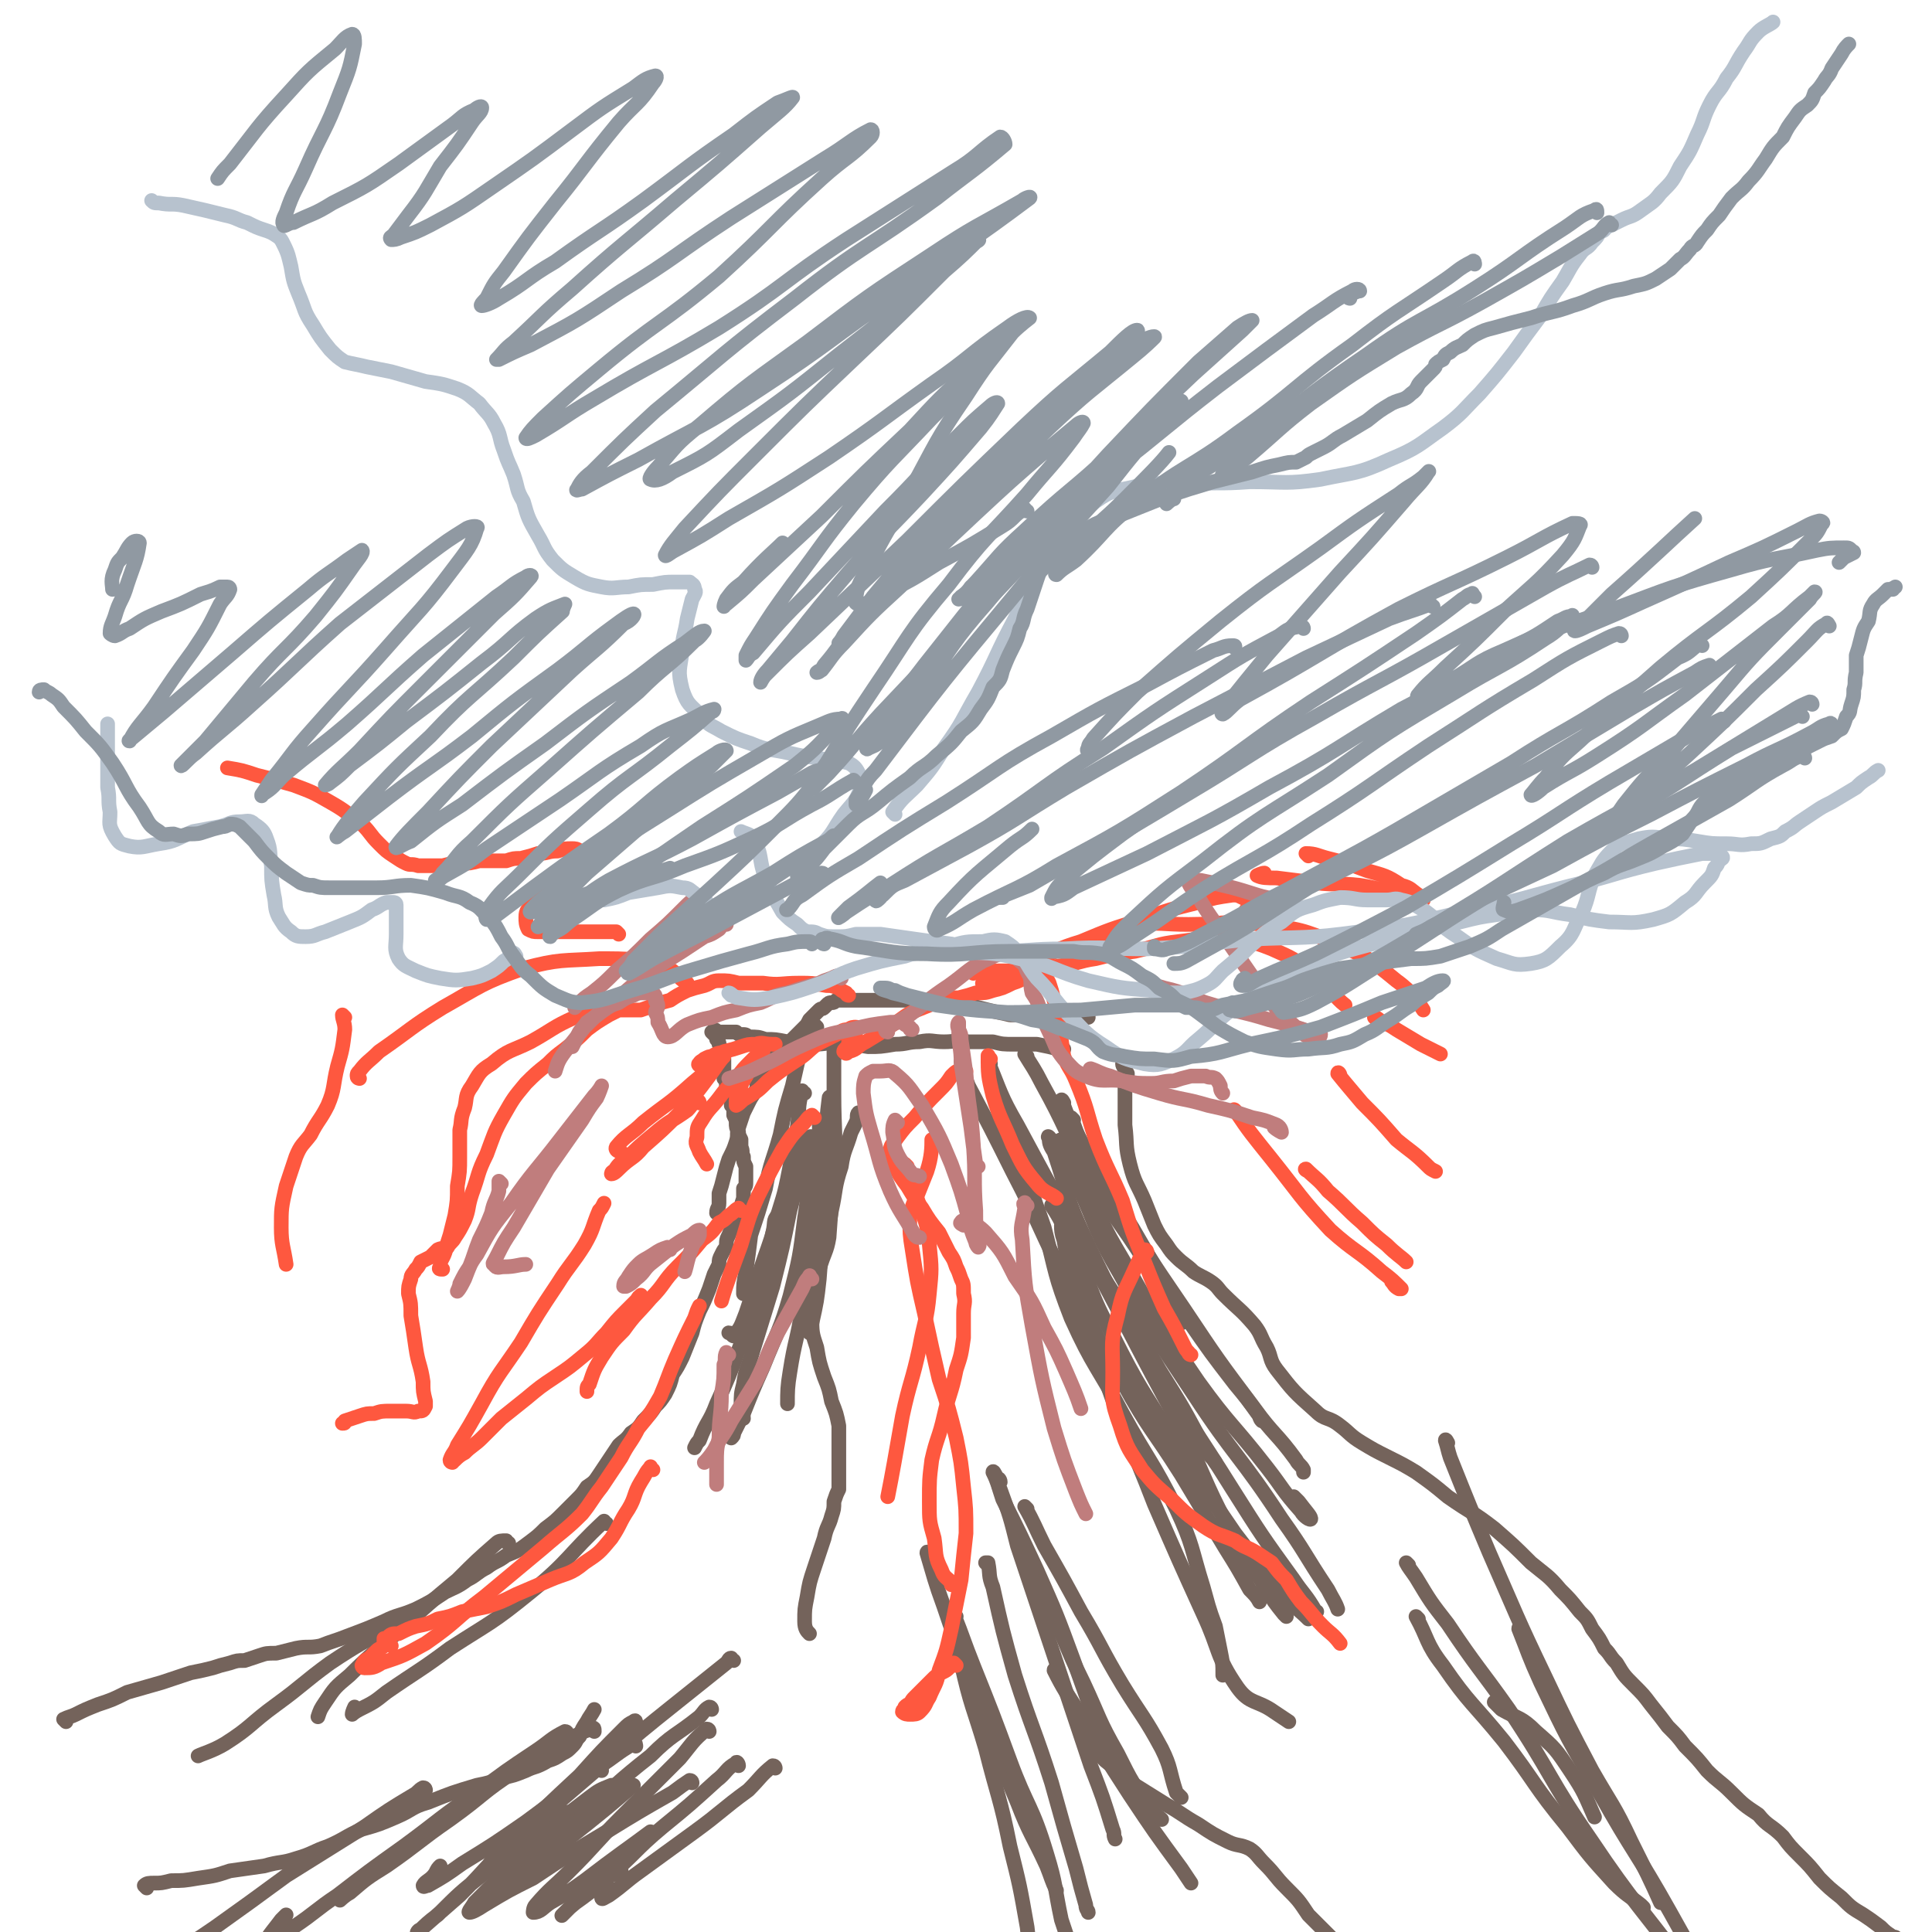 <svg viewBox='0 0 790 790' version='1.1' xmlns='http://www.w3.org/2000/svg' xmlns:xlink='http://www.w3.org/1999/xlink'><g fill='none' stroke='rgb(116,99,91)' stroke-width='6' stroke-linecap='round' stroke-linejoin='round'><path d='M27,704c0,0 -1,-1 -1,-1 2,-1 3,-1 5,-2 4,-2 4,-2 9,-4 6,-2 6,-2 12,-5 7,-2 7,-2 14,-4 6,-2 6,-2 12,-4 5,-1 5,-1 9,-2 3,-1 3,-1 7,-2 3,-1 3,-1 6,-1 3,-1 3,-1 6,-2 3,-1 3,-1 7,-1 4,-1 4,-1 8,-2 5,-1 5,0 10,-1 5,-2 6,-2 11,-4 8,-3 8,-3 15,-6 6,-3 6,-2 13,-5 6,-3 6,-3 12,-7 4,-2 5,-2 9,-5 4,-2 4,-3 8,-5 4,-3 4,-2 8,-5 5,-2 5,-2 9,-5 4,-3 4,-3 7,-6 4,-3 4,-3 7,-6 3,-3 3,-3 6,-6 2,-2 2,-2 4,-5 3,-2 3,-2 5,-5 2,-3 2,-3 4,-6 2,-3 2,-3 4,-6 2,-2 3,-2 5,-5 3,-2 3,-2 5,-5 3,-3 3,-3 5,-6 2,-2 2,-2 4,-5 2,-4 2,-4 3,-8 2,-3 2,-3 4,-7 2,-5 2,-5 4,-10 1,-4 1,-4 3,-9 2,-4 2,-4 4,-9 1,-3 1,-3 2,-6 1,-2 1,-2 2,-4 0,-2 0,-2 1,-4 1,-2 1,-2 2,-3 0,-3 0,-3 1,-5 1,-3 2,-2 3,-5 1,-3 1,-3 2,-5 0,-2 0,-2 1,-5 0,-2 0,-2 0,-4 1,-1 1,-1 1,-3 0,-1 0,-1 0,-3 0,-2 0,-2 0,-3 -1,-2 -1,-2 -1,-4 -1,-2 0,-2 -1,-4 0,-2 0,-2 0,-3 -1,-2 -1,-2 -1,-3 -1,-2 -1,-2 -1,-4 0,-1 0,-1 -1,-3 0,-1 0,-1 0,-2 0,-1 0,-1 -1,-2 0,-1 0,-1 0,-2 -1,-2 -1,-2 -1,-3 -1,-1 -1,-1 -1,-3 0,-2 0,-2 -1,-3 0,-3 0,-3 0,-5 0,-1 0,-1 0,-3 0,-2 -1,-2 -1,-3 0,-1 0,-1 -1,-3 0,-1 0,-1 -1,-2 0,0 0,0 0,-1 0,0 0,0 -1,-1 0,0 0,0 0,0 -1,-1 -1,-1 -1,-1 1,0 1,-1 1,-1 1,0 1,1 2,1 1,0 1,0 2,0 0,0 0,0 1,0 1,0 1,0 2,0 1,0 1,0 2,0 1,1 1,1 2,1 2,0 2,0 3,1 4,0 4,0 7,1 4,0 4,0 9,1 5,0 5,0 11,1 5,0 5,-1 11,0 5,0 5,0 11,1 5,0 5,0 11,-1 5,0 5,-1 10,-1 5,-1 5,0 10,0 5,0 5,-1 10,0 5,0 5,0 10,0 4,1 4,1 9,1 4,0 4,0 9,0 5,1 5,1 9,2 1,0 1,0 2,0 '/><path d='M294,497c0,-1 -1,-1 -1,-1 0,-2 1,-2 1,-4 0,-2 0,-2 0,-4 1,-3 1,-3 2,-7 1,-4 1,-4 2,-7 2,-4 2,-4 3,-7 1,-3 0,-3 1,-6 1,-3 1,-3 2,-6 1,-2 1,-2 2,-4 1,-2 1,-2 3,-5 1,-2 0,-2 1,-4 1,-1 2,-1 3,-3 1,-2 1,-2 2,-4 1,-1 1,-1 2,-3 2,-2 2,-2 4,-4 2,-2 2,-2 4,-4 2,-2 2,-2 4,-4 1,-1 1,-1 2,-3 1,-1 1,-1 2,-2 1,-1 1,-1 2,-2 1,-1 1,0 2,-1 1,-1 1,-1 1,-1 1,-1 1,-1 2,-1 1,0 1,0 2,-1 2,0 2,0 4,0 2,0 2,0 4,0 8,0 8,0 16,0 6,0 6,0 11,0 5,1 5,0 10,1 5,0 5,0 9,1 4,1 4,1 8,2 4,1 5,1 9,2 4,0 4,0 8,0 3,0 3,0 6,0 2,-1 2,-1 5,-1 2,0 2,0 3,0 2,0 2,0 5,0 2,1 3,1 5,2 '/><path d='M460,436c0,-1 -1,-2 -1,-1 0,1 1,2 2,4 0,2 0,2 -1,4 0,3 0,3 0,6 0,5 0,6 0,11 1,8 0,8 2,16 2,8 3,8 6,15 2,5 2,5 4,10 2,4 2,4 5,8 2,3 2,3 4,5 3,3 4,3 7,6 3,2 4,2 7,4 3,2 3,3 5,5 7,7 7,6 13,13 3,4 2,4 5,9 2,4 1,5 4,9 7,9 7,9 16,17 4,4 5,2 10,6 4,3 4,4 9,7 5,3 5,3 11,6 6,3 6,3 11,6 7,5 7,5 13,10 10,7 10,6 19,13 8,7 8,7 15,14 6,5 7,5 12,11 4,4 4,4 8,9 3,3 3,3 5,7 3,4 3,4 5,8 3,3 2,3 5,6 3,5 3,5 7,9 4,4 4,4 7,8 4,5 4,5 7,9 4,4 4,4 7,8 5,5 5,5 9,10 5,5 5,4 10,9 5,5 5,5 11,9 4,5 5,4 10,9 3,4 3,4 7,8 4,4 4,4 8,9 4,4 4,4 9,8 4,4 4,4 9,7 3,2 3,2 7,5 2,2 2,2 5,4 1,0 1,0 2,1 '/><path d='M422,484c0,0 -1,-2 -1,-1 2,9 3,10 6,19 5,19 4,19 11,37 9,20 11,20 21,39 11,20 12,19 22,39 7,15 6,16 11,32 2,7 2,8 5,16 1,5 1,5 2,10 1,5 1,5 1,10 '/><path d='M438,494c0,0 -1,-1 -1,-1 1,5 1,7 4,12 9,17 9,17 18,34 12,23 12,23 24,45 10,20 9,21 19,40 7,14 8,13 16,26 3,5 3,5 7,10 0,0 0,0 1,1 '/><path d='M435,502c0,-1 -1,-2 -1,-1 0,2 0,3 1,6 2,10 1,10 5,20 8,20 9,20 19,38 11,20 12,19 24,38 9,15 9,15 18,30 5,8 5,8 10,17 2,2 3,3 4,5 '/><path d='M445,534c0,0 -1,-1 -1,-1 3,14 3,16 8,31 9,26 10,25 20,51 10,23 10,23 20,45 7,15 5,17 14,30 5,7 8,5 15,10 3,2 3,2 6,4 '/><path d='M431,494c0,-1 -1,-2 -1,-1 4,6 4,7 8,15 9,19 7,20 17,38 11,22 12,22 25,43 12,19 12,19 25,38 10,13 10,13 21,26 4,5 5,5 9,9 '/><path d='M430,466c-1,0 -2,-2 -1,-1 0,2 0,3 2,6 6,18 5,19 13,36 13,28 14,27 30,54 14,24 15,24 30,48 12,19 12,19 25,37 4,6 5,6 9,13 1,0 0,0 0,0 '/><path d='M435,467c-1,0 -2,-1 -1,-1 2,9 2,10 7,19 8,18 7,19 17,36 14,25 14,25 30,49 17,26 19,25 36,51 10,14 9,14 19,29 2,4 3,5 4,8 '/><path d='M442,475c0,0 -1,-2 -1,-1 1,4 1,6 3,11 8,18 8,18 18,35 13,23 13,23 28,45 13,18 14,17 28,35 7,9 6,9 14,18 1,2 4,4 4,3 0,-1 -2,-3 -5,-7 -1,-1 -1,-1 -2,-2 '/><path d='M435,451c0,0 -1,-2 -1,-1 2,4 2,6 5,11 8,15 8,15 17,30 13,22 13,22 28,44 14,21 14,21 29,41 8,11 9,10 17,21 1,2 2,2 3,4 0,1 0,1 0,1 '/><path d='M439,458c0,0 -1,-1 -1,-1 2,5 2,6 5,12 10,17 10,17 20,33 11,19 11,19 23,38 9,13 9,13 19,26 5,6 5,6 10,13 0,0 0,1 1,2 '/><path d='M420,432c0,0 -1,-1 -1,-1 3,5 4,6 7,12 10,18 9,19 19,37 11,19 12,18 24,37 7,12 10,17 14,24 '/><path d='M405,435c0,0 -1,-1 -1,-1 5,12 5,14 12,26 14,26 14,26 28,51 15,24 16,24 30,49 10,16 10,16 19,33 2,3 2,2 4,5 '/><path d='M394,435c0,0 -1,-1 -1,-1 1,4 1,5 3,10 9,17 9,17 18,35 12,23 11,24 23,47 9,18 10,18 19,35 2,3 2,3 4,5 '/><path d='M352,456c0,0 -1,-1 -1,-1 -1,1 0,2 -1,4 -1,2 -1,2 -2,4 -2,7 -3,7 -4,14 -3,9 -2,9 -4,18 -1,7 -2,7 -3,14 -2,7 -2,7 -3,14 -2,8 -2,8 -2,15 0,7 0,7 2,13 1,6 1,6 3,12 2,5 2,5 3,10 2,5 2,5 3,10 0,4 0,5 0,9 0,3 0,3 0,7 0,2 0,2 0,5 0,2 0,2 0,5 -1,2 -1,2 -2,5 0,3 0,3 -1,6 -1,4 -2,4 -3,9 -2,6 -2,6 -4,12 -2,6 -2,6 -3,12 -1,5 -1,5 -1,10 0,3 1,4 2,5 '/><path d='M60,772c0,0 -1,-1 -1,-1 1,-1 2,-1 4,-1 3,0 3,0 7,-1 5,0 5,0 11,-1 7,-1 7,-1 13,-3 7,-1 7,-1 14,-2 7,-2 7,-1 13,-3 7,-2 7,-3 13,-5 7,-3 7,-4 14,-7 7,-2 7,-2 14,-5 7,-3 6,-4 13,-6 10,-4 10,-4 20,-7 5,-1 5,-1 10,-3 5,-1 5,-1 10,-3 4,-2 4,-1 9,-4 3,-1 3,-1 6,-3 2,-1 2,-1 4,-3 2,-2 1,-2 3,-4 1,-3 1,-3 3,-6 1,-2 2,-3 3,-5 '/><path d='M336,461c0,-1 -1,-2 -1,-1 0,7 1,8 1,17 -1,14 -1,14 -2,27 -2,16 -3,16 -6,31 -2,13 -3,13 -5,26 -1,6 -1,8 -1,13 '/><path d='M340,450c0,-1 -1,-2 -1,-1 -1,8 -1,9 -1,18 0,15 0,15 -1,29 -1,14 -1,14 -2,27 -1,9 -1,9 -3,18 0,2 -1,2 -1,4 '/><path d='M342,431c0,0 -1,-1 -1,-1 0,7 0,9 0,17 0,16 1,16 0,32 -1,13 -1,13 -2,27 -1,6 -2,6 -4,13 -1,4 0,4 -2,7 -1,1 -2,1 -2,1 '/><path d='M334,420c0,0 -1,-1 -1,-1 -1,1 -1,1 -2,2 -1,3 -2,3 -3,6 -2,8 -2,8 -4,17 -3,10 -3,10 -5,20 -3,11 -4,11 -6,22 -3,10 -3,10 -6,19 -1,8 -1,8 -2,15 -1,5 -1,5 -1,9 0,0 0,0 0,0 0,0 0,0 0,0 '/><path d='M329,447c-1,0 -1,-1 -1,-1 -2,7 -1,8 -2,15 -2,11 -2,11 -4,21 -2,10 -3,10 -5,19 -3,10 -3,9 -6,18 -3,9 -3,9 -6,18 -2,5 -2,6 -5,9 0,1 -1,-1 -2,-1 '/><path d='M332,466c0,0 0,-2 -1,-1 -1,3 -1,4 -2,7 -3,11 -3,12 -6,23 -3,15 -3,15 -7,31 -4,13 -4,13 -8,26 -2,7 -3,7 -4,14 -1,4 -1,4 -1,9 0,3 1,3 1,5 '/><path d='M332,469c0,-1 -1,-2 -1,-1 -1,2 0,3 0,6 -1,12 0,12 -2,24 -2,16 -2,16 -6,32 -4,14 -5,14 -11,29 -4,9 -4,9 -8,19 -2,4 -2,4 -4,8 0,1 0,1 -1,2 '/><path d='M319,498c-1,-1 -1,-2 -1,-1 -2,2 -1,3 -2,7 -2,11 -2,11 -5,21 -4,14 -4,14 -9,27 -4,11 -4,11 -9,22 -3,8 -4,7 -7,15 -1,1 -1,1 -2,3 '/><path d='M246,724c0,0 0,-1 -1,-1 '/><path d='M260,705c0,-1 0,-2 -1,-1 -2,1 -2,1 -4,3 -9,9 -9,9 -18,19 -14,13 -14,13 -28,27 -11,11 -10,11 -21,22 -8,7 -8,7 -16,14 -1,0 -2,2 -1,1 3,-3 4,-4 8,-7 9,-9 9,-9 19,-17 9,-8 14,-13 18,-16 '/><path d='M300,679c-1,0 -1,-1 -1,-1 -1,0 -1,1 -2,2 -10,8 -10,8 -20,16 -15,12 -15,12 -30,25 -14,12 -14,12 -28,24 -8,7 -8,7 -16,14 -2,2 -3,3 -3,4 -1,1 1,0 2,0 6,-4 6,-4 12,-8 14,-10 14,-10 27,-20 4,-3 4,-3 9,-5 '/><path d='M291,699c0,0 0,-1 -1,-1 -2,1 -2,2 -4,4 -10,8 -11,7 -20,16 -14,11 -14,12 -27,23 -11,11 -11,11 -23,21 -5,5 -5,5 -10,10 -1,1 -1,2 -1,2 3,-1 4,-2 7,-4 10,-8 9,-9 19,-17 14,-11 20,-16 28,-23 '/><path d='M290,708c0,0 0,-1 -1,-1 -6,5 -6,6 -11,12 -12,12 -12,12 -24,24 -11,11 -10,11 -21,22 -7,7 -8,7 -14,14 -1,1 -1,3 -1,3 3,0 4,-2 7,-4 7,-4 7,-4 14,-9 13,-10 19,-14 27,-20 '/><path d='M302,722c0,-1 -1,-2 -1,-1 -4,2 -4,4 -8,7 -11,10 -11,10 -22,19 -12,10 -11,11 -23,21 -7,6 -8,6 -15,12 -2,2 -4,4 -3,3 0,0 2,-2 4,-4 7,-5 7,-5 14,-11 3,-2 3,-1 6,-3 '/><path d='M317,723c0,0 0,-1 -1,-1 -5,4 -5,5 -10,10 -11,8 -11,9 -22,17 -11,8 -11,8 -22,16 -7,5 -6,5 -13,10 -2,1 -3,2 -3,1 0,0 2,-2 3,-4 '/><path d='M283,729c0,0 0,-1 -1,-1 -3,2 -3,2 -7,5 -14,8 -14,8 -27,16 -15,9 -15,9 -30,19 -10,5 -10,5 -20,11 -3,2 -5,3 -6,3 -1,0 1,-2 2,-4 6,-6 6,-6 12,-12 13,-12 19,-17 26,-25 '/><path d='M260,714c0,0 0,-2 -1,-1 -7,4 -7,5 -15,10 -15,11 -14,11 -29,22 -13,9 -13,9 -26,17 -7,5 -7,5 -14,9 -1,0 -2,1 -2,0 1,-2 3,-2 5,-5 1,-2 1,-2 2,-3 '/><path d='M243,708c0,-1 0,-2 -1,-1 -4,1 -5,2 -9,4 -11,6 -11,6 -22,13 -14,9 -13,10 -27,20 -13,9 -13,10 -26,19 -8,5 -8,5 -15,11 -2,1 -4,3 -4,3 1,-1 3,-4 6,-6 6,-5 9,-7 12,-10 '/><path d='M232,709c0,0 0,-1 -1,-1 -6,3 -6,4 -12,8 -12,8 -12,8 -24,17 -15,10 -15,11 -30,22 -14,10 -14,10 -27,20 -9,6 -9,7 -18,13 -4,3 -4,3 -9,5 -1,0 -2,0 -2,0 2,-3 3,-4 6,-8 1,-1 1,-1 2,-2 '/><path d='M174,732c0,0 0,-1 -1,-1 -2,1 -2,2 -4,3 -10,6 -10,6 -20,13 -16,10 -16,10 -32,20 -15,11 -15,11 -29,21 -13,9 -19,12 -27,17 '/><path d='M446,711c-1,0 -1,-2 -1,-1 0,0 0,1 1,2 0,2 0,2 1,3 3,3 3,3 5,5 5,4 5,4 9,8 8,5 8,5 16,10 7,4 6,4 13,8 6,4 6,4 12,7 4,2 5,1 9,3 3,2 3,3 6,6 5,5 4,5 9,10 5,5 5,5 9,11 4,4 6,6 9,9 '/><path d='M432,684c0,0 -1,-2 -1,-1 4,8 5,9 10,17 10,17 10,17 21,34 10,15 10,15 21,30 2,3 2,3 4,6 '/><path d='M420,641c0,0 -1,-2 -1,-1 4,7 5,7 9,15 8,16 7,17 15,33 7,15 6,15 14,29 6,12 6,12 14,23 1,2 2,2 4,4 '/><path d='M420,617c0,0 -1,-1 -1,-1 4,7 4,8 8,16 8,14 8,14 15,27 9,15 8,15 17,30 8,13 9,13 16,26 4,8 3,9 6,18 1,1 1,1 2,2 '/><path d='M407,603c0,0 -1,-2 -1,-1 2,4 2,5 4,11 7,14 7,14 14,29 8,18 8,18 15,37 5,14 5,14 10,28 1,3 1,2 2,5 '/><path d='M409,606c0,-1 -1,-2 -1,-1 0,1 0,2 1,4 4,11 4,11 7,23 8,24 8,24 16,48 7,21 7,21 14,42 5,13 5,13 9,26 1,2 0,2 1,4 '/><path d='M404,640c0,0 0,0 -1,-1 0,0 1,0 1,0 1,5 0,5 2,10 4,18 4,18 9,36 7,22 8,22 15,44 5,18 5,18 10,35 2,8 2,8 4,15 0,2 1,2 1,3 '/><path d='M380,636c0,-1 -1,-2 -1,-1 3,10 3,11 7,22 7,21 8,21 15,42 7,19 7,19 15,38 5,13 6,13 12,26 2,5 2,6 4,10 '/><path d='M391,661c0,0 -1,-2 -1,-1 4,10 4,11 8,21 8,20 8,20 15,39 7,19 9,18 15,38 4,13 3,13 6,27 1,3 1,3 2,6 '/><path d='M391,670c0,0 -1,-1 -1,-1 1,5 1,6 3,11 4,18 5,18 10,35 5,20 6,20 10,40 4,16 4,16 7,33 1,9 1,9 3,18 0,1 0,1 1,2 '/><path d='M248,623c-1,0 -1,-1 -1,-1 -15,14 -14,16 -30,29 -16,13 -16,12 -33,23 -12,9 -13,9 -26,18 -5,4 -5,4 -11,7 -2,1 -3,2 -3,2 0,-1 1,-3 1,-3 '/><path d='M208,631c-1,0 -1,-1 -1,-1 -2,0 -3,0 -4,1 -8,7 -8,7 -16,15 -12,10 -12,10 -24,21 -10,9 -10,8 -20,18 -6,5 -6,5 -10,11 -2,3 -2,3 -3,6 '/><path d='M169,661c0,0 -1,-1 -1,-1 -4,2 -4,2 -8,5 -12,7 -13,7 -25,15 -11,8 -11,9 -22,17 -11,8 -10,9 -21,16 -5,3 -9,4 -11,5 '/><path d='M612,697c0,0 -1,-1 -1,-1 1,1 2,2 3,3 7,4 8,3 14,9 8,7 8,7 14,16 6,9 6,10 10,19 '/><path d='M592,590c0,0 -1,-2 -1,-1 1,3 1,4 2,7 8,20 8,20 16,39 11,25 11,26 23,51 9,19 9,19 19,38 8,14 9,14 16,29 6,12 8,16 12,25 '/><path d='M576,640c0,0 -1,-1 -1,-1 1,2 2,3 4,6 6,10 6,10 13,19 12,18 13,18 25,35 18,27 16,28 34,54 16,24 23,31 34,46 '/><path d='M580,662c0,0 -1,-1 -1,-1 5,9 4,11 11,20 11,16 12,15 25,31 13,17 12,18 26,35 9,12 9,12 19,23 5,5 6,5 11,9 1,1 1,1 1,1 '/><path d='M622,667c0,0 -1,-2 -1,-1 4,10 4,11 9,22 11,23 11,23 24,45 14,25 15,24 29,49 10,18 14,25 21,36 '/></g>
<g fill='none' stroke='rgb(254,88,63)' stroke-width='6' stroke-linecap='round' stroke-linejoin='round'><path d='M403,403c0,0 -2,-1 -1,-1 2,-1 3,-1 6,-2 8,-3 7,-4 15,-7 9,-4 9,-5 19,-8 12,-5 12,-5 25,-9 11,-4 11,-4 23,-7 7,-2 7,-2 14,-3 2,0 2,0 4,1 2,1 3,1 3,2 0,2 -1,2 -2,4 -1,1 -1,1 -2,2 -2,2 -2,2 -4,3 -2,0 -3,1 -4,1 '/><path d='M455,384c0,0 0,-1 -1,-1 0,0 0,0 -1,0 -1,0 -1,0 -1,0 0,-1 1,-1 2,-2 5,-1 5,-2 10,-3 11,-1 11,0 22,0 15,0 16,-2 30,0 16,2 16,2 31,8 13,6 13,6 24,15 7,5 9,9 11,12 '/><path d='M398,398c0,0 -1,-1 -1,-1 1,0 2,0 4,0 4,0 4,0 7,0 6,0 6,0 12,-1 7,0 7,0 13,-1 8,-1 8,-2 15,-3 8,-2 8,-2 16,-3 9,-2 9,-3 18,-4 9,-1 9,-2 18,-1 10,1 10,0 20,4 9,4 9,4 17,10 7,6 9,10 13,13 '/><path d='M347,407c0,0 -1,0 -1,-1 -2,-1 -2,-1 -3,-2 -3,-1 -3,-1 -5,-1 -6,-1 -6,-1 -11,-1 -8,0 -8,1 -15,0 -5,0 -5,0 -10,0 -4,-1 -4,-1 -8,-1 -3,0 -3,1 -6,2 -4,1 -4,1 -7,2 -4,2 -4,2 -7,4 -4,1 -3,1 -7,2 -2,1 -2,1 -5,2 -1,0 -1,0 -3,0 -1,0 -1,0 -2,0 -1,0 -1,0 -2,0 -1,0 -1,0 -2,0 -2,1 -2,1 -4,2 -5,3 -5,3 -9,6 -4,4 -4,4 -9,8 -4,3 -4,3 -7,6 -5,4 -5,4 -9,8 -5,6 -5,6 -9,13 -4,7 -4,8 -7,16 -4,8 -3,8 -6,16 -2,6 -1,6 -3,11 -2,4 -2,4 -4,7 -1,2 -2,2 -3,4 -2,1 -2,0 -4,1 -1,1 -1,1 -3,3 -2,1 -2,1 -4,2 -1,2 -1,2 -2,3 -1,2 -2,2 -2,4 -1,3 -1,3 -1,6 1,4 1,4 1,9 1,6 1,6 2,13 1,7 2,7 3,14 0,4 0,4 1,8 0,1 0,1 0,2 -1,2 -1,2 -3,2 -2,1 -2,0 -5,0 -3,0 -3,0 -6,0 -4,0 -4,0 -7,1 -3,0 -3,0 -6,1 -3,1 -3,1 -6,2 0,1 0,1 -1,1 '/><path d='M181,519c-1,0 -2,0 -1,-1 0,-3 1,-3 2,-6 1,-4 1,-4 2,-7 1,-4 1,-4 2,-8 1,-6 1,-6 1,-12 1,-6 1,-6 1,-12 0,-5 0,-5 0,-11 1,-4 0,-4 2,-9 1,-4 0,-5 3,-9 3,-5 3,-6 8,-9 7,-6 8,-5 16,-9 9,-5 9,-6 18,-10 10,-6 10,-5 20,-10 1,0 1,0 1,0 '/><path d='M253,382c0,0 -1,-1 -1,-1 -2,0 -2,0 -5,0 -4,0 -4,0 -9,0 -5,0 -5,0 -10,0 -4,0 -4,0 -8,0 -2,0 -2,0 -4,-1 -1,-2 -1,-3 -1,-5 0,-3 1,-3 3,-6 2,-3 2,-3 5,-6 3,-3 3,-3 6,-6 3,-3 3,-3 5,-6 2,-1 3,-2 3,-3 -1,-1 -2,-1 -3,-1 -3,0 -3,0 -6,1 -4,0 -4,1 -8,1 -3,1 -3,1 -7,2 -3,0 -3,0 -6,1 -2,0 -2,0 -5,0 -3,0 -3,0 -6,0 -4,1 -4,1 -7,1 -4,0 -4,0 -8,1 -3,0 -3,0 -6,0 -2,0 -2,0 -4,0 -3,-1 -3,0 -5,-1 -2,-1 -2,-1 -5,-3 -3,-2 -3,-2 -6,-5 -4,-4 -3,-4 -7,-8 -7,-5 -6,-5 -13,-9 -7,-4 -7,-4 -15,-7 -7,-2 -7,-2 -15,-4 -6,-2 -6,-2 -12,-3 '/><path d='M141,416c0,0 -1,-1 -1,-1 0,2 1,3 1,6 -1,8 -1,8 -3,15 -2,8 -1,9 -4,16 -3,6 -4,6 -7,12 -3,4 -4,4 -6,9 -2,6 -2,6 -4,12 -2,9 -2,9 -2,17 0,7 1,8 2,15 '/><path d='M147,441c0,0 -1,0 -1,-1 0,-1 0,-1 1,-2 3,-4 4,-4 8,-8 13,-9 13,-10 26,-18 16,-9 16,-10 33,-16 15,-4 16,-3 31,-4 13,0 14,0 26,3 6,2 6,5 10,7 '/><path d='M395,438c-1,0 -1,-1 -1,-1 -3,1 -3,1 -5,3 -2,3 -2,3 -5,6 -5,5 -5,5 -10,11 -4,4 -4,4 -7,8 -2,3 -3,3 -3,6 0,3 1,3 2,6 2,4 2,4 5,8 3,5 3,5 6,9 3,5 3,5 7,10 2,4 2,4 4,8 2,3 2,3 3,6 1,2 1,2 2,5 1,2 1,2 1,6 1,4 0,4 0,8 0,5 0,5 0,10 -1,7 -1,7 -3,13 -2,10 -3,10 -5,19 -2,9 -3,9 -5,18 -1,8 -1,8 -1,17 0,8 0,8 2,15 1,7 0,7 3,13 1,3 2,3 4,5 0,1 0,1 0,1 '/><path d='M391,681c0,0 -1,-1 -1,-1 -1,0 -1,1 -2,2 -1,1 -1,1 -3,2 -2,1 -2,1 -4,3 -2,2 -2,2 -4,4 -2,2 -2,2 -3,3 -1,1 -1,1 -2,3 -1,0 -1,0 -2,1 0,1 -1,1 -1,2 1,1 2,1 3,1 2,0 3,0 4,-1 3,-3 2,-3 4,-6 2,-5 3,-5 4,-11 3,-8 3,-8 5,-17 2,-10 2,-10 4,-20 1,-10 1,-10 2,-19 0,-10 0,-10 -1,-19 -1,-10 -1,-10 -3,-20 -3,-12 -3,-12 -7,-24 -3,-13 -3,-13 -6,-27 -3,-13 -3,-13 -5,-26 -1,-6 -1,-7 -1,-13 1,-5 1,-5 3,-9 2,-5 2,-5 4,-10 2,-6 2,-10 2,-13 '/><path d='M371,477c0,0 -1,-1 -1,-1 2,6 3,7 5,14 3,9 4,9 5,19 1,10 1,10 0,20 -1,11 -2,11 -4,22 -3,14 -4,14 -7,28 -3,17 -4,23 -6,33 '/><path d='M333,457c0,0 -1,-1 -1,-1 -2,1 -2,2 -4,4 -4,4 -4,4 -8,10 -5,9 -5,9 -10,19 -4,9 -4,10 -7,20 -4,11 -6,16 -8,23 '/><path d='M267,601c-1,0 -1,-2 -1,-1 -2,2 -2,3 -4,6 -3,5 -2,6 -5,11 -4,6 -3,6 -7,12 -5,6 -5,6 -11,10 -6,5 -7,4 -14,7 -7,3 -7,3 -14,6 -6,3 -6,3 -12,5 -5,1 -5,1 -10,2 -5,2 -5,2 -10,3 -4,2 -4,2 -9,3 -3,1 -3,1 -7,3 -3,0 -3,0 -5,2 -1,0 -1,0 -1,0 0,1 0,1 0,1 '/><path d='M160,673c0,0 -1,-1 -1,-1 -1,0 -1,1 -2,1 -1,1 -2,1 -3,2 -2,2 -2,2 -3,3 -2,1 -2,1 -3,3 0,0 0,1 1,1 3,0 4,0 7,-2 9,-3 9,-3 18,-8 13,-9 12,-10 24,-19 12,-10 12,-10 24,-20 8,-7 9,-7 16,-14 4,-5 4,-6 8,-11 4,-6 4,-6 8,-12 3,-6 4,-6 7,-12 5,-6 5,-6 9,-13 3,-7 3,-8 6,-15 4,-9 4,-9 8,-17 1,-3 1,-3 2,-5 '/><path d='M405,433c-1,-1 -1,-2 -1,-1 0,7 0,8 2,16 3,10 4,10 8,20 4,8 4,9 10,16 3,4 6,4 8,6 '/><path d='M469,512c0,0 0,-1 -1,-1 -2,3 -2,4 -4,8 -4,9 -5,9 -7,19 -3,11 -2,11 -2,23 0,11 -1,11 3,22 3,10 4,10 9,18 5,6 5,6 12,12 6,6 6,6 13,11 6,4 6,3 13,6 4,3 4,2 9,5 3,2 3,2 6,4 3,4 3,4 6,7 3,5 3,5 6,9 5,5 4,5 9,10 3,3 4,3 7,7 '/><path d='M487,554c0,0 -1,0 -1,-1 -1,-1 -1,-1 -2,-3 -4,-8 -4,-8 -8,-15 -4,-9 -4,-9 -8,-19 -5,-12 -5,-12 -9,-25 -5,-12 -6,-12 -11,-25 -4,-12 -3,-12 -8,-24 -2,-5 -3,-5 -5,-10 -1,-6 -1,-7 -2,-13 -1,-5 0,-5 -2,-10 -1,-4 -1,-4 -2,-7 -1,-2 -1,-2 -2,-4 -1,0 -1,-1 -2,-1 -2,1 -2,1 -5,2 -3,2 -3,2 -6,3 -4,2 -4,2 -8,3 -3,1 -3,1 -7,1 -3,1 -3,1 -7,2 -4,0 -4,0 -7,1 -5,2 -5,2 -10,4 -5,2 -5,3 -10,6 -6,4 -6,4 -11,7 -4,2 -3,3 -7,4 -1,1 -1,1 -2,0 0,-1 1,-1 2,-3 0,-2 0,-2 1,-3 1,-1 1,-1 2,-2 0,-1 1,-2 0,-2 -1,0 -2,0 -3,1 -3,0 -3,1 -5,2 -4,2 -4,2 -8,4 -4,3 -4,4 -9,7 -6,4 -6,4 -11,8 -4,4 -4,4 -9,7 -2,1 -2,2 -4,3 0,0 0,-2 0,-2 0,-3 1,-3 2,-6 1,-3 2,-3 3,-6 2,-2 2,-2 4,-5 1,-1 1,-2 2,-3 0,0 -1,0 -1,0 -2,2 -2,2 -4,4 -3,3 -3,3 -6,7 -4,4 -4,4 -7,8 -3,4 -4,4 -7,9 -2,3 -2,3 -2,7 -1,3 0,3 1,6 1,2 2,3 3,5 '/><path d='M303,495c-1,0 -1,-1 -1,-1 -2,1 -2,2 -4,3 -2,2 -2,2 -4,3 -3,4 -3,4 -7,7 -5,6 -5,6 -10,11 -6,6 -5,7 -11,13 -6,7 -6,6 -11,13 -5,5 -5,5 -9,11 -3,5 -3,5 -5,11 -1,1 -1,1 -1,3 '/><path d='M263,531c-1,-1 -1,-2 -1,-1 -1,0 -1,1 -2,2 -2,2 -2,2 -4,4 -4,4 -4,4 -8,9 -4,4 -4,5 -9,9 -6,5 -6,5 -12,9 -6,4 -6,4 -12,9 -5,4 -5,4 -10,8 -4,4 -4,4 -8,8 -3,3 -4,3 -7,6 -2,1 -3,2 -4,3 '/><path d='M185,598c0,0 -1,0 -1,-1 1,-3 2,-3 3,-6 5,-8 5,-8 10,-17 7,-13 8,-13 16,-25 7,-12 7,-12 15,-24 5,-8 6,-8 11,-16 4,-7 3,-7 6,-14 1,-1 1,-1 2,-3 '/><path d='M287,436c-1,0 -2,-1 -1,-1 0,-1 1,-1 2,-2 2,-1 2,-1 3,-1 3,-2 3,-1 5,-2 4,-1 4,-1 7,-2 3,-1 3,-1 6,-1 3,-1 3,0 7,0 1,0 1,0 1,0 '/><path d='M286,451c0,0 0,-1 -1,-1 -2,1 -2,2 -4,4 -7,5 -7,4 -14,10 -6,5 -6,5 -11,10 -3,2 -3,2 -5,5 -1,0 -1,1 -1,1 1,0 2,-1 3,-2 5,-5 6,-4 10,-9 8,-7 8,-7 15,-14 6,-7 6,-7 12,-15 3,-4 4,-6 6,-8 0,-1 -1,0 -2,1 -5,5 -5,5 -11,10 -10,9 -10,8 -20,16 -5,5 -7,5 -11,10 -1,2 3,2 3,3 '/><path d='M506,455c-1,0 -2,-2 -1,-1 6,9 7,10 15,20 12,15 11,15 24,29 10,9 11,8 21,17 4,3 5,4 8,7 0,0 -1,0 -1,0 -2,-1 -2,-2 -3,-3 '/><path d='M535,479c0,0 -2,-1 -1,-1 4,4 5,4 9,9 7,6 7,7 14,13 5,5 5,5 10,9 4,4 6,5 8,7 '/><path d='M548,440c0,-1 -1,-2 -1,-1 4,5 5,6 10,12 7,7 7,7 14,15 6,5 7,5 13,11 1,1 1,1 3,2 '/><path d='M563,417c0,0 -1,-1 -1,-1 1,0 2,1 3,2 3,1 3,1 6,3 5,3 5,3 10,6 4,2 6,3 8,4 '/><path d='M535,350c0,0 -1,-1 -1,-1 4,0 5,1 9,2 8,2 8,2 16,5 7,2 8,2 14,6 4,1 4,2 7,4 1,1 2,2 2,2 -2,0 -3,0 -6,-1 -4,-1 -4,-1 -8,-2 -6,-2 -6,-2 -12,-3 -9,-1 -9,0 -18,-1 -8,-1 -8,-1 -16,-2 -4,0 -6,0 -8,-1 0,0 2,-1 3,-1 '/></g>
<g fill='none' stroke='rgb(192,125,125)' stroke-width='6' stroke-linecap='round' stroke-linejoin='round'><path d='M373,421c-1,0 -1,0 -1,-1 -2,-1 -2,-1 -3,-2 -2,0 -3,0 -5,0 -8,1 -8,1 -16,3 -10,2 -10,2 -19,6 -9,4 -9,5 -18,9 -6,3 -7,3 -13,5 '/><path d='M344,400c0,0 0,-1 -1,-1 -1,0 -1,0 -3,1 -3,1 -3,1 -5,2 -7,2 -7,2 -13,4 -6,1 -6,2 -11,4 -5,1 -5,1 -10,3 -5,1 -5,1 -10,3 -5,1 -5,1 -10,3 -4,2 -5,5 -8,5 -2,0 -2,-3 -4,-6 0,-2 0,-2 -1,-4 0,-1 1,-1 1,-3 0,-1 -1,-1 -1,-2 0,0 1,0 0,-1 0,-1 0,-1 -1,-2 -1,0 -2,0 -3,0 -3,0 -3,0 -5,1 -3,1 -3,1 -6,3 -3,1 -3,1 -6,3 -4,3 -4,3 -7,5 -2,3 -3,3 -4,6 -1,2 -1,2 -2,4 '/><path d='M286,368c0,0 -1,-1 -1,-1 -2,1 -3,2 -5,4 -7,7 -7,7 -14,13 -7,7 -7,7 -14,13 -5,5 -5,5 -10,9 -3,2 -3,2 -5,4 -1,1 -1,1 -2,2 '/><path d='M297,378c0,0 0,-1 -1,-1 -1,1 -1,2 -2,3 -3,2 -3,2 -6,3 -9,6 -9,6 -17,11 -9,6 -9,6 -17,13 -8,6 -8,6 -15,13 -4,5 -4,5 -8,10 -3,4 -3,5 -4,8 '/><path d='M205,484c0,0 -1,-1 -1,-1 0,1 0,2 0,4 -1,4 -2,4 -3,9 -2,5 -2,5 -5,11 -2,5 -2,6 -4,11 -2,3 -2,3 -4,7 0,1 -1,3 -1,3 1,-1 2,-3 3,-5 2,-5 2,-6 5,-10 6,-11 6,-11 14,-21 9,-13 10,-13 20,-26 7,-9 7,-9 14,-18 2,-2 3,-4 3,-4 0,0 -1,3 -2,5 -3,4 -3,4 -6,9 -7,10 -7,10 -14,20 -7,12 -7,12 -14,24 -4,6 -4,6 -7,12 -1,2 -2,3 -1,3 1,2 2,1 4,1 5,0 6,-1 9,-1 '/><path d='M274,511c0,0 0,-1 -1,-1 -3,1 -3,1 -6,3 -3,2 -4,2 -6,4 -2,2 -2,2 -4,5 -1,2 -2,2 -2,4 0,0 0,0 1,0 2,-1 2,-1 4,-3 4,-3 3,-4 7,-7 5,-4 5,-4 9,-7 3,-2 3,-2 7,-4 1,-1 2,-2 3,-2 0,0 0,1 0,2 -1,3 -2,2 -3,5 -2,5 -2,7 -3,10 '/><path d='M332,523c-1,-1 -1,-2 -1,-1 -2,2 -2,3 -3,5 -5,9 -5,9 -10,18 -5,10 -4,10 -9,20 -5,8 -5,8 -10,16 -3,6 -4,6 -7,12 -2,3 -3,4 -4,5 '/><path d='M298,554c0,0 -1,-1 -1,-1 -1,2 0,3 -1,5 0,6 0,6 -1,12 0,9 -1,9 -1,18 -1,5 -1,5 -1,11 0,4 0,5 0,8 '/><path d='M363,422c0,0 -1,0 -1,-1 4,-3 5,-3 10,-6 8,-6 7,-6 16,-12 7,-5 7,-6 14,-10 5,-2 5,-3 10,-3 3,0 3,1 5,3 3,2 2,3 4,6 1,3 0,3 1,7 2,3 2,3 3,6 2,5 2,6 4,10 3,6 2,6 6,11 4,4 4,5 9,7 7,3 8,1 15,2 6,1 6,1 12,1 4,0 4,-1 9,-1 3,-1 3,-1 7,-2 3,0 3,0 6,0 2,1 2,0 4,1 1,1 1,1 2,3 0,1 0,2 1,3 '/><path d='M394,501c0,0 -2,-1 -1,-1 0,-1 1,-1 3,-1 3,2 4,2 7,5 7,8 7,8 12,18 7,10 7,10 12,21 5,9 5,9 9,18 3,7 4,9 6,15 '/><path d='M420,493c-1,0 -1,-2 -1,-1 -1,0 0,1 0,2 -1,7 -2,7 -1,13 1,18 1,18 4,35 4,22 4,22 9,42 4,13 4,13 9,26 2,5 2,5 4,9 '/><path d='M400,477c0,0 -1,0 -1,-1 -1,-7 -1,-7 -2,-15 -2,-13 -2,-13 -4,-26 0,-7 -1,-7 -1,-14 -1,-2 0,-3 0,-3 0,0 0,1 0,3 1,2 1,2 1,4 1,7 1,7 2,14 1,14 2,14 3,29 1,14 0,14 1,27 0,6 0,6 1,11 0,2 1,3 0,4 0,0 -1,-1 -1,-2 -2,-5 -2,-5 -3,-10 -3,-11 -3,-11 -7,-22 -5,-12 -5,-12 -12,-24 -5,-7 -5,-8 -11,-13 -2,-2 -3,-1 -6,-1 -1,0 -2,0 -3,0 -2,1 -2,1 -3,2 -1,3 -1,4 -1,7 1,8 1,8 3,15 4,13 3,13 8,25 4,9 5,9 10,18 1,1 1,1 2,1 '/><path d='M367,459c0,0 -1,-1 -1,-1 -1,2 -1,3 -1,5 1,5 0,5 2,9 2,4 3,4 6,8 1,1 1,0 3,1 '/><path d='M447,438c0,0 -2,-1 -1,-1 3,1 4,2 8,3 10,4 10,4 20,7 10,3 10,2 20,5 9,2 9,2 18,5 5,1 5,1 10,3 2,1 2,3 2,3 0,0 -2,-1 -3,-2 '/><path d='M471,405c0,0 -2,-1 -1,-1 2,-1 3,-1 6,0 9,2 8,3 17,6 13,4 13,3 26,7 8,2 8,2 17,5 2,0 3,0 4,1 0,1 -1,2 -2,2 -3,-1 -4,-1 -7,-4 -8,-7 -8,-7 -15,-16 -9,-13 -9,-13 -18,-26 -5,-7 -5,-7 -9,-14 -2,-2 -2,-2 -3,-4 0,0 1,-1 1,-1 2,-1 2,0 4,0 5,1 5,1 9,2 9,2 13,4 18,5 '/></g>
<g fill='none' stroke='rgb(183,194,206)' stroke-width='6' stroke-linecap='round' stroke-linejoin='round'><path d='M290,375c0,0 -1,0 -1,-1 -1,-2 1,-3 0,-5 -1,-2 -2,-2 -4,-3 -3,-2 -3,-3 -6,-3 -5,-1 -5,-1 -10,0 -6,1 -6,1 -12,2 -5,2 -5,2 -10,3 -4,0 -5,-1 -7,-1 '/><path d='M211,391c0,0 -1,-2 -1,-1 -2,1 -2,2 -4,3 -2,2 -2,2 -5,4 -4,2 -4,2 -8,3 -6,1 -7,1 -13,0 -5,-1 -5,-1 -10,-3 -4,-2 -5,-2 -7,-5 -2,-4 -1,-5 -1,-10 0,-4 0,-4 0,-8 0,-2 0,-2 0,-4 0,-1 -1,-1 -1,-1 -1,0 -2,0 -3,0 -3,1 -3,2 -6,3 -4,3 -4,3 -9,5 -5,2 -5,2 -10,4 -4,1 -4,2 -8,2 -3,0 -4,0 -6,-2 -3,-2 -3,-3 -5,-6 -2,-4 -1,-5 -2,-9 -1,-6 -1,-6 -1,-12 -1,-5 0,-6 -2,-11 -1,-3 -2,-4 -5,-6 -2,-2 -3,-1 -6,-1 -4,0 -4,1 -8,2 -6,1 -5,1 -11,2 -7,3 -7,4 -14,5 -6,1 -7,2 -12,1 -4,-1 -4,-1 -6,-4 -3,-5 -2,-5 -2,-10 -1,-5 0,-5 -1,-10 0,-6 0,-6 0,-12 0,-7 0,-10 0,-14 '/><path d='M310,363c0,0 -1,-1 -1,-1 4,-2 5,-2 9,-5 9,-5 9,-4 16,-10 7,-6 6,-7 11,-14 4,-5 5,-5 7,-11 1,-3 0,-3 -1,-6 -1,-2 -2,-3 -4,-4 -4,-1 -4,-1 -8,-1 -8,-2 -8,-1 -16,-3 -9,-2 -9,-1 -16,-4 -6,-2 -6,-2 -12,-5 -5,-3 -5,-2 -9,-7 -4,-4 -5,-4 -7,-10 -2,-8 -1,-8 0,-16 0,-6 1,-6 2,-13 1,-4 1,-4 2,-8 1,-2 2,-3 1,-4 0,-2 -1,-2 -2,-3 -3,0 -3,0 -6,0 -4,0 -4,0 -9,1 -5,0 -5,0 -10,1 -5,0 -6,1 -11,0 -5,-1 -6,-1 -11,-4 -5,-3 -5,-3 -9,-7 -4,-5 -3,-5 -6,-10 -4,-7 -4,-7 -6,-14 -3,-5 -2,-5 -4,-11 -2,-5 -2,-4 -4,-10 -2,-5 -1,-6 -4,-11 -2,-4 -3,-4 -6,-8 -4,-3 -4,-4 -9,-6 -6,-2 -6,-2 -13,-3 -7,-2 -7,-2 -14,-4 -5,-1 -5,-1 -10,-2 -4,-1 -5,-1 -9,-2 -3,-2 -3,-2 -6,-5 -4,-5 -4,-5 -7,-10 -4,-6 -3,-6 -6,-13 -2,-5 -2,-5 -3,-11 -1,-4 -1,-5 -3,-9 -1,-2 -1,-2 -2,-3 -3,-2 -3,-2 -6,-3 -3,-1 -3,-1 -7,-3 -4,-1 -4,-2 -9,-3 -8,-2 -8,-2 -17,-4 -5,-1 -5,0 -10,-1 -2,0 -2,0 -3,-1 '/><path d='M368,391c0,0 -1,-1 -1,-1 2,0 3,0 6,0 9,-1 9,-2 18,-1 13,1 14,0 26,3 14,3 14,5 28,9 13,3 13,3 26,4 6,1 6,1 13,1 4,-1 5,-1 9,-3 4,-2 4,-3 7,-6 6,-5 6,-5 11,-10 6,-5 6,-6 13,-10 6,-5 6,-5 13,-7 5,-2 6,-2 11,-3 6,0 6,1 11,1 4,0 4,0 8,0 3,0 3,-1 6,0 5,1 5,2 9,4 7,5 6,6 14,11 7,5 7,5 16,9 7,2 7,3 14,2 6,-1 7,-2 12,-7 6,-5 5,-7 9,-14 3,-7 2,-8 5,-15 3,-5 3,-6 7,-10 4,-4 5,-3 11,-5 5,-1 6,-1 12,0 6,0 6,0 12,1 6,1 6,1 12,1 5,0 5,1 10,0 4,0 4,0 8,-2 4,-1 4,-1 6,-3 4,-2 3,-2 6,-4 3,-2 3,-2 6,-4 3,-2 3,-2 7,-4 5,-3 5,-3 10,-6 2,-2 2,-2 5,-4 2,-1 2,-2 4,-3 '/><path d='M366,333c0,0 -1,-1 -1,-1 4,-6 5,-6 10,-11 6,-7 6,-7 11,-15 8,-11 7,-11 14,-23 8,-15 7,-15 15,-30 8,-16 7,-16 17,-31 7,-9 7,-10 16,-17 7,-5 8,-4 16,-6 10,-2 10,-1 20,-1 14,-1 14,0 27,-1 15,0 15,1 29,-1 14,-3 15,-2 28,-8 12,-5 12,-6 22,-13 8,-6 8,-7 15,-14 7,-8 7,-8 14,-17 5,-7 5,-7 11,-15 4,-7 4,-7 9,-14 3,-5 3,-6 7,-11 2,-3 3,-2 5,-5 2,-2 2,-2 3,-4 1,-1 1,0 2,-1 0,-1 0,-1 1,-1 1,-1 1,-1 2,-1 2,-1 2,-1 4,-2 4,-2 4,-1 8,-4 4,-3 5,-3 8,-7 5,-5 5,-5 8,-11 4,-6 4,-6 7,-13 3,-6 2,-6 5,-12 3,-6 4,-5 7,-11 4,-5 3,-5 7,-11 3,-4 2,-4 6,-8 2,-2 5,-3 6,-4 '/><path d='M299,407c0,0 -1,-1 -1,-1 1,0 2,2 4,2 6,1 7,1 13,0 9,-2 9,-2 18,-5 9,-3 8,-4 17,-7 10,-3 10,-3 20,-5 9,-3 9,-3 18,-4 7,-2 7,-2 14,-2 4,-1 5,-1 9,0 3,2 3,2 6,5 4,5 3,5 7,10 7,7 6,8 13,15 7,7 7,8 15,13 7,5 8,5 16,7 6,1 7,0 12,-2 6,-3 5,-4 10,-8 6,-5 6,-6 12,-11 9,-6 9,-6 18,-11 9,-6 9,-6 19,-10 10,-4 11,-4 22,-7 10,-3 10,-3 20,-5 8,-2 8,-2 16,-4 8,-2 8,-2 15,-3 7,-1 8,-2 15,-2 7,0 7,1 15,2 8,2 8,2 16,3 9,0 9,1 18,-1 7,-2 7,-2 13,-7 5,-3 4,-4 8,-8 3,-3 3,-3 4,-6 2,-2 1,-2 2,-3 1,-1 2,-1 1,-2 0,0 -1,0 -2,-1 -3,0 -3,0 -6,0 -10,2 -10,2 -19,4 -17,4 -17,5 -34,9 -20,5 -20,6 -41,10 -22,5 -22,6 -46,9 -22,3 -22,2 -45,3 -21,2 -21,3 -42,4 -17,0 -17,-1 -34,0 -14,0 -14,1 -28,1 -9,0 -9,-1 -18,-3 -8,-1 -8,-1 -15,-2 -7,-1 -7,-1 -14,-2 -5,0 -5,0 -10,0 -4,1 -4,1 -8,1 -4,0 -4,0 -7,-1 -2,-1 -2,-1 -5,-1 -2,-1 -2,-1 -4,-3 -3,-2 -3,-2 -6,-5 -4,-7 -4,-7 -7,-14 -3,-8 -1,-9 -5,-16 -1,-2 -3,-2 -5,-3 '/></g>
<g fill='none' stroke='rgb(144,153,162)' stroke-width='6' stroke-linecap='round' stroke-linejoin='round'><path d='M738,310c0,0 0,-1 -1,-1 -4,1 -4,2 -8,4 -11,6 -11,7 -22,14 -16,9 -16,9 -32,18 -16,9 -16,10 -32,18 -11,5 -11,5 -22,9 -3,1 -4,1 -6,0 -1,0 0,-2 0,-3 '/><path d='M749,297c0,0 0,-2 -1,-1 -4,1 -4,2 -8,4 -13,7 -13,6 -26,13 -20,10 -20,10 -39,20 -20,10 -20,10 -40,21 -15,7 -15,7 -30,14 -10,6 -10,6 -20,11 -3,2 -4,2 -6,3 '/><path d='M737,293c0,0 -1,-1 -1,-1 -2,1 -2,1 -4,2 -12,6 -12,6 -24,12 -21,13 -21,14 -42,26 -25,15 -25,14 -49,29 -25,15 -24,15 -49,31 -15,9 -15,10 -30,18 -6,3 -7,3 -13,4 -1,0 -1,-1 -2,-2 '/><path d='M741,288c0,0 0,-1 -1,-1 -5,2 -6,3 -11,6 -18,11 -18,11 -36,22 -26,15 -26,14 -52,29 -27,17 -27,18 -54,34 -23,13 -22,14 -46,24 -14,7 -15,6 -30,10 -4,1 -5,2 -8,1 -1,0 0,-2 1,-3 '/><path d='M705,295c-1,0 -1,-1 -1,-1 -6,3 -6,3 -12,6 -17,10 -17,10 -34,20 -20,12 -20,13 -40,25 -21,13 -21,13 -43,26 -19,10 -19,10 -37,19 -11,5 -12,5 -23,10 -4,2 -4,3 -7,3 -1,0 -1,-1 0,-2 0,-1 1,0 1,-1 '/><path d='M700,273c-1,0 -1,-1 -1,-1 -3,1 -3,1 -6,3 -13,7 -13,7 -25,14 -20,12 -20,12 -40,24 -24,13 -24,13 -47,26 -23,13 -23,12 -46,24 -16,10 -15,10 -32,20 -9,5 -9,5 -18,10 -2,1 -3,1 -5,1 '/><path d='M696,264c0,0 -1,-1 -1,-1 -4,3 -4,4 -9,6 -13,10 -13,10 -27,18 -20,13 -21,12 -41,25 -24,14 -24,14 -48,28 -21,12 -22,12 -44,24 -16,8 -16,9 -32,17 -8,4 -8,5 -17,7 -2,1 -3,0 -5,0 0,-1 0,-1 0,-1 '/><path d='M663,260c0,0 0,-1 -1,-1 -3,1 -3,1 -7,3 -14,7 -14,7 -28,16 -22,13 -21,13 -43,27 -24,16 -24,17 -48,32 -21,14 -22,13 -43,26 -14,9 -14,10 -28,19 -5,3 -5,4 -10,6 0,1 -2,0 -1,-1 3,-5 3,-5 8,-10 14,-13 14,-13 30,-25 24,-19 25,-18 51,-35 25,-18 25,-18 52,-34 18,-11 19,-10 37,-22 5,-3 5,-4 10,-8 1,-1 1,-2 1,-1 -3,0 -3,1 -6,2 -9,6 -9,6 -19,11 -22,13 -22,13 -45,25 -27,16 -26,17 -54,32 -24,14 -25,14 -50,27 -15,7 -15,7 -30,14 -4,3 -4,3 -9,4 0,1 0,0 0,0 2,-4 2,-4 5,-7 12,-10 12,-10 24,-19 21,-15 30,-20 43,-29 '/><path d='M651,232c0,0 0,-1 -1,-1 -8,4 -9,4 -18,9 -21,12 -21,12 -42,24 -26,15 -26,14 -52,29 -27,15 -26,16 -53,32 -20,12 -20,12 -39,23 -13,7 -13,7 -25,14 -5,2 -5,2 -10,4 -1,0 -1,1 -2,1 0,0 0,0 1,0 '/><path d='M603,244c-1,-1 -1,-2 -1,-1 -2,0 -2,1 -4,2 -9,7 -9,7 -19,14 -21,14 -21,14 -43,28 -27,18 -26,19 -53,37 -25,16 -25,16 -51,30 -16,10 -17,9 -34,18 -7,4 -7,5 -14,8 -1,1 -2,0 -2,-1 2,-5 2,-6 6,-10 11,-12 12,-12 25,-23 5,-4 5,-3 9,-7 '/><path d='M586,248c-1,0 -1,-1 -1,-1 -8,3 -9,3 -17,6 -17,8 -17,8 -34,16 -23,12 -23,12 -46,24 -26,14 -26,14 -52,29 -20,12 -20,13 -40,24 -13,7 -13,7 -26,14 -5,2 -5,2 -9,6 -2,1 -2,2 -3,2 0,1 1,0 2,-1 '/><path d='M533,257c0,0 0,-1 -1,-1 -5,1 -5,1 -9,4 -15,8 -15,8 -29,17 -22,14 -22,14 -43,29 -24,15 -23,16 -47,32 -20,12 -20,11 -40,24 -9,5 -9,5 -18,11 -1,1 -4,3 -3,2 0,0 2,-2 4,-4 7,-5 9,-7 13,-10 '/><path d='M505,265c0,-1 0,-1 -1,-1 -4,0 -4,1 -8,2 -14,7 -14,7 -27,14 -20,10 -20,10 -39,21 -22,12 -21,13 -43,27 -18,11 -18,11 -36,23 -12,7 -12,7 -23,15 -4,2 -3,3 -6,6 -1,0 0,0 0,0 '/><path d='M659,92c-1,0 -1,-1 -1,-1 -2,1 -2,2 -4,4 -8,5 -8,5 -16,10 -15,9 -15,9 -31,18 -18,10 -18,9 -36,19 -18,11 -18,11 -35,23 -13,10 -13,11 -26,22 -5,4 -7,5 -10,7 -1,1 1,-1 2,-2 4,-3 6,-5 8,-7 '/><path d='M653,87c0,-1 0,-2 -1,-1 -6,2 -6,3 -12,7 -19,12 -18,13 -37,25 -22,14 -23,12 -44,27 -22,15 -22,16 -44,32 -13,10 -13,9 -27,18 -4,4 -5,3 -9,7 -2,2 -2,3 -2,4 0,0 2,-2 3,-2 '/><path d='M603,108c0,0 0,-2 -1,-1 -6,3 -6,4 -12,8 -19,13 -19,12 -37,26 -24,17 -23,19 -47,36 -20,15 -22,13 -42,29 -13,10 -12,12 -24,23 -4,3 -5,3 -8,6 -1,0 0,-1 0,-1 3,-4 3,-5 6,-8 10,-12 11,-11 22,-22 9,-9 15,-15 18,-19 '/><path d='M552,122c0,0 -1,0 -1,-1 2,-1 4,-2 5,-2 0,-1 -2,-1 -3,0 -8,4 -8,5 -16,10 -19,14 -19,14 -39,29 -22,17 -22,18 -44,35 -19,16 -19,16 -38,31 -10,8 -10,8 -19,16 -2,3 -3,3 -5,5 0,0 1,0 1,-1 3,-2 3,-3 6,-6 10,-11 9,-11 20,-21 18,-17 19,-16 36,-32 17,-16 16,-16 33,-32 10,-9 10,-9 20,-18 2,-2 4,-4 4,-4 -1,0 -3,1 -6,3 -8,7 -8,7 -16,14 -19,19 -19,19 -37,38 -21,23 -21,23 -42,46 -17,19 -17,20 -33,40 -10,13 -10,13 -19,26 -2,3 -3,3 -4,7 -1,0 -1,2 0,1 2,-1 3,-1 5,-3 9,-10 9,-10 16,-20 14,-19 13,-20 28,-37 17,-21 18,-20 36,-39 15,-16 15,-15 30,-30 7,-6 7,-6 13,-12 0,-1 0,-1 0,-1 -3,3 -4,4 -7,8 -12,13 -12,13 -23,27 -19,21 -19,21 -37,43 -30,36 -30,36 -58,73 -5,5 -4,6 -8,12 0,1 0,2 0,2 2,-2 3,-4 4,-6 '/><path d='M467,182c0,0 0,-1 -1,-1 -3,2 -3,3 -7,7 -12,13 -12,13 -25,26 -19,20 -19,20 -38,40 -18,19 -18,19 -36,38 -11,12 -10,12 -21,24 -3,3 -4,4 -6,6 -1,1 0,0 0,-1 2,-4 2,-5 5,-9 9,-15 9,-15 19,-30 15,-22 14,-23 31,-43 15,-20 16,-19 32,-37 9,-11 10,-11 19,-23 2,-3 3,-4 4,-6 0,-1 -2,0 -3,1 -6,5 -6,5 -12,10 -15,13 -15,13 -29,26 -16,15 -16,15 -31,30 -12,11 -12,11 -23,23 -5,5 -5,6 -9,11 -1,0 -2,1 -2,1 1,0 2,-1 3,-3 6,-7 5,-7 12,-15 17,-19 17,-19 35,-37 22,-23 22,-23 45,-45 16,-15 17,-15 34,-29 5,-4 8,-7 9,-8 1,-1 -3,0 -6,2 -9,6 -9,7 -17,14 -18,16 -18,16 -35,33 -19,18 -19,18 -37,37 -12,14 -12,14 -24,28 -5,5 -5,5 -9,10 -1,1 -1,2 -1,1 0,0 1,-1 2,-3 6,-8 6,-8 12,-16 15,-18 15,-18 31,-36 20,-21 20,-21 41,-40 14,-14 16,-12 30,-25 4,-3 7,-8 6,-8 -2,0 -6,4 -11,9 -18,15 -19,15 -36,31 -24,23 -24,23 -47,46 -20,19 -20,19 -40,38 -9,8 -9,8 -18,17 -1,1 -2,3 -2,3 0,-1 1,-3 3,-5 5,-6 5,-6 10,-12 11,-14 11,-14 23,-28 14,-16 15,-16 30,-32 12,-13 12,-13 24,-27 4,-5 5,-7 7,-10 0,-1 -2,0 -3,1 -7,6 -7,6 -13,12 -15,15 -15,16 -30,31 -15,16 -15,16 -31,33 -12,12 -12,12 -23,25 -2,1 -2,2 -3,3 0,0 0,-1 0,-2 2,-4 2,-4 4,-7 7,-11 7,-11 15,-22 13,-17 12,-17 25,-33 15,-18 16,-18 32,-35 10,-10 10,-10 20,-21 2,-2 5,-5 4,-5 -2,1 -5,3 -8,6 -13,12 -13,12 -25,25 -18,17 -18,17 -36,35 -14,13 -14,13 -28,26 -5,5 -5,5 -11,10 -1,0 -1,1 -1,1 0,0 0,-1 1,-3 3,-4 3,-4 7,-7 8,-9 12,-12 16,-16 '/><path d='M327,359c0,0 -1,0 -1,-1 1,-1 2,-1 4,-3 4,-4 4,-4 7,-8 5,-5 5,-5 10,-10 5,-5 6,-4 12,-9 6,-5 6,-5 13,-10 5,-5 6,-4 11,-9 6,-5 6,-5 10,-10 5,-4 5,-4 8,-9 3,-4 3,-4 5,-9 3,-3 3,-3 4,-7 2,-5 2,-5 4,-9 2,-4 2,-4 3,-8 2,-3 1,-4 3,-8 1,-3 1,-3 2,-6 1,-3 1,-3 2,-6 1,-3 1,-3 3,-5 7,-8 7,-9 15,-14 7,-5 7,-4 15,-7 10,-4 10,-4 20,-8 9,-3 9,-3 19,-6 8,-2 8,-2 16,-4 6,-2 6,-2 11,-3 4,-1 4,-1 7,-1 2,-1 2,-1 4,-2 1,-1 1,-1 3,-2 2,-1 2,-1 4,-2 4,-2 4,-3 8,-5 5,-3 5,-3 10,-6 5,-4 5,-4 10,-7 4,-2 5,-1 8,-4 3,-2 2,-3 4,-5 2,-2 2,-2 3,-3 1,-1 1,-1 2,-2 1,-1 1,-1 1,-2 1,-1 1,-1 3,-2 1,-2 1,-2 3,-3 2,-2 3,-2 5,-3 2,-2 2,-2 5,-4 4,-2 4,-2 8,-3 7,-2 7,-2 15,-4 9,-3 9,-2 17,-5 7,-2 7,-3 13,-5 6,-2 6,-1 12,-3 5,-1 5,-1 9,-3 3,-2 3,-2 6,-4 2,-2 2,-2 4,-4 2,-1 2,-2 4,-4 1,-2 2,-1 3,-3 2,-3 2,-3 4,-5 2,-3 2,-3 5,-6 2,-3 2,-3 5,-7 4,-4 4,-3 7,-7 4,-4 4,-5 7,-9 3,-5 3,-5 7,-9 2,-4 2,-4 5,-8 2,-3 2,-3 5,-5 2,-2 2,-2 3,-5 2,-2 2,-2 4,-5 1,-2 2,-2 3,-5 2,-3 2,-3 4,-6 1,-2 2,-3 3,-4 '/><path d='M337,386c0,0 -1,0 -1,-1 0,-1 0,-1 1,-1 1,-1 2,0 3,0 5,1 5,2 10,3 15,2 15,3 29,3 17,1 17,-1 34,-1 13,0 13,0 26,0 5,1 5,0 11,1 5,1 5,2 9,4 4,2 4,2 8,5 4,2 4,2 7,5 4,2 4,2 7,5 4,2 5,2 9,5 4,3 4,3 8,6 5,3 5,3 11,6 6,2 6,2 13,3 7,1 7,0 13,0 7,-1 7,0 13,-2 5,-1 5,-1 10,-4 5,-2 5,-3 10,-6 5,-3 4,-3 9,-6 3,-3 4,-3 7,-5 2,-2 2,-2 4,-3 1,-1 3,-2 2,-2 -2,0 -4,1 -7,3 -9,3 -9,3 -18,6 -12,5 -12,5 -25,10 -14,4 -15,4 -29,7 -12,3 -12,4 -24,5 -7,2 -7,2 -15,1 -6,0 -6,0 -12,-1 -4,-1 -4,0 -9,-2 -3,-2 -2,-3 -6,-5 -5,-2 -5,-2 -10,-4 -6,-2 -6,-3 -13,-4 -6,-2 -6,-2 -13,-3 -6,-1 -6,-1 -12,-2 -5,0 -5,0 -10,-1 -4,-1 -4,-1 -8,-2 -4,-1 -4,-1 -8,-2 -3,-1 -3,-1 -5,-2 -2,0 -2,-1 -4,-1 -1,0 -2,0 -2,0 1,1 3,1 5,2 9,2 9,3 18,5 14,2 14,2 29,3 15,0 15,-1 30,-1 11,-1 11,-1 22,-2 5,0 5,0 10,0 4,0 4,0 7,0 2,0 2,0 4,1 2,0 2,0 3,0 3,0 3,1 5,1 4,0 4,-1 7,-2 5,-1 5,-1 10,-2 6,-2 6,-2 12,-4 7,-2 7,-3 13,-5 6,-2 6,-2 13,-4 7,-1 7,-1 14,-2 7,-1 7,-1 15,-2 6,0 6,0 12,-1 6,-2 6,-2 12,-4 7,-3 7,-3 13,-7 7,-4 7,-4 14,-8 7,-4 7,-4 14,-8 7,-4 7,-4 14,-7 7,-4 7,-3 14,-6 5,-2 5,-2 10,-5 4,-2 4,-2 8,-5 2,-3 2,-3 4,-6 3,-3 2,-4 5,-7 3,-3 3,-3 7,-5 5,-4 5,-4 10,-6 6,-3 6,-3 12,-6 5,-2 5,-2 10,-4 4,-2 4,-2 8,-4 2,-1 2,-1 5,-2 2,-2 2,-2 4,-3 1,-2 1,-2 2,-5 2,-2 1,-2 2,-5 1,-3 1,-3 1,-6 1,-3 0,-3 1,-7 0,-3 0,-3 0,-7 1,-3 1,-3 2,-7 1,-4 1,-4 3,-7 1,-4 0,-4 2,-7 1,-2 2,-2 4,-4 1,-1 1,-1 2,-2 1,0 1,0 2,0 0,-1 0,0 1,-1 '/><path d='M748,256c0,0 -1,-2 -1,-1 -4,2 -4,3 -8,7 -10,10 -10,10 -21,20 -13,13 -13,13 -27,26 -11,10 -11,10 -22,20 -4,4 -4,3 -8,7 -1,0 -1,1 -1,1 1,-3 2,-4 4,-7 8,-10 8,-10 17,-19 12,-14 12,-14 24,-28 11,-13 11,-13 23,-25 6,-6 6,-6 12,-12 1,-2 3,-3 2,-3 0,0 -1,1 -2,2 -8,6 -7,7 -15,12 -18,14 -18,14 -36,28 -17,12 -17,13 -36,25 -11,7 -11,6 -22,13 -2,2 -5,4 -5,3 1,-1 3,-4 6,-7 6,-8 6,-8 14,-15 16,-15 16,-15 33,-30 18,-15 19,-14 37,-29 12,-11 12,-11 24,-23 3,-3 3,-3 5,-7 1,0 0,-1 -1,-1 -4,1 -5,2 -9,4 -14,7 -14,7 -28,13 -17,8 -17,8 -35,16 -11,5 -11,5 -23,10 -2,1 -4,2 -5,2 -1,0 1,-1 2,-2 7,-7 7,-7 13,-13 17,-15 24,-22 34,-31 '/><path d='M332,386c0,0 0,-1 -1,-1 -5,0 -5,0 -9,1 -8,1 -8,2 -16,4 -11,3 -11,3 -21,6 -14,4 -13,5 -27,9 -10,3 -10,4 -20,5 -5,0 -6,-1 -11,-3 -5,-3 -5,-3 -10,-8 -4,-3 -4,-4 -7,-8 -3,-4 -2,-4 -5,-8 -2,-4 -2,-4 -5,-8 -4,-3 -3,-4 -8,-6 -4,-3 -5,-2 -10,-4 -7,-2 -7,-2 -14,-3 -7,0 -7,1 -14,1 -5,0 -5,0 -11,0 -4,0 -4,0 -8,0 -4,0 -4,0 -7,-1 -2,0 -2,0 -5,-1 -3,-2 -3,-2 -6,-4 -4,-3 -4,-3 -7,-6 -3,-3 -3,-3 -6,-7 -2,-2 -2,-2 -4,-4 -1,-1 -1,-1 -2,-2 -2,-1 -2,-1 -4,-1 -2,1 -2,1 -3,1 -4,1 -4,1 -7,2 -3,1 -3,1 -7,1 -3,1 -3,1 -6,0 -3,0 -4,1 -6,-1 -5,-3 -4,-4 -8,-10 -6,-8 -5,-9 -11,-18 -5,-7 -5,-7 -11,-13 -4,-5 -4,-5 -9,-10 -2,-3 -2,-3 -5,-5 -1,-1 -2,-1 -3,-2 -1,0 -2,0 -2,1 '/><path d='M350,320c0,0 -1,-1 -1,-1 -9,5 -9,6 -17,10 -13,7 -12,8 -25,14 -13,6 -13,6 -27,11 -14,6 -14,4 -27,10 -10,5 -10,6 -19,12 -4,3 -3,3 -7,5 -1,1 -3,2 -2,2 1,-2 3,-4 6,-6 9,-7 10,-7 19,-13 18,-13 18,-13 37,-26 19,-12 19,-12 38,-25 10,-8 9,-8 18,-17 1,-1 2,-3 1,-2 -4,0 -5,1 -10,3 -12,5 -12,5 -24,12 -19,11 -19,11 -38,23 -16,10 -16,10 -31,21 -11,8 -11,8 -21,16 -2,2 -4,4 -3,4 2,0 4,-2 9,-3 10,-3 10,-3 21,-7 14,-4 21,-6 27,-8 '/><path d='M337,358c0,0 0,-1 -1,-1 -6,2 -6,2 -12,5 -15,8 -15,8 -30,16 -13,7 -14,7 -27,14 -5,3 -6,4 -10,6 -1,0 0,-1 0,-1 4,-3 4,-4 8,-7 9,-7 9,-8 19,-14 16,-11 16,-10 32,-19 11,-7 11,-7 22,-13 2,-1 3,-3 3,-2 0,0 -1,2 -3,3 -5,4 -6,4 -11,7 -14,9 -13,9 -27,18 -12,8 -12,8 -25,16 -9,5 -9,5 -17,10 -1,1 -2,1 -2,1 1,-1 2,-2 3,-4 6,-6 6,-6 11,-11 11,-10 11,-10 22,-20 13,-12 13,-12 25,-24 9,-9 9,-9 17,-19 1,-2 2,-3 2,-4 -1,0 -2,0 -4,1 -7,4 -7,4 -14,8 -17,9 -17,9 -35,19 -17,9 -17,8 -34,17 -12,7 -11,9 -23,16 -3,2 -3,2 -6,3 0,0 0,0 0,0 3,-4 3,-4 6,-8 7,-7 7,-7 14,-14 15,-13 15,-13 30,-26 10,-9 11,-9 21,-18 3,-3 5,-5 6,-6 0,-1 -3,0 -4,1 -8,5 -8,5 -15,10 -15,11 -14,12 -29,23 -16,11 -16,11 -31,22 -8,6 -8,6 -16,12 -2,0 -3,1 -3,1 -1,-1 0,-3 1,-5 5,-7 6,-7 12,-13 14,-14 14,-14 29,-27 16,-14 17,-13 33,-26 9,-7 9,-7 17,-14 1,0 1,-1 1,-1 -4,1 -5,2 -9,4 -11,5 -11,4 -21,11 -17,10 -17,11 -33,22 -15,10 -15,10 -30,20 -8,6 -8,6 -17,11 -2,1 -3,3 -4,2 0,0 2,-1 3,-3 6,-6 5,-7 12,-13 15,-15 15,-15 31,-29 18,-16 18,-16 37,-32 11,-11 12,-10 23,-21 2,-1 4,-4 4,-4 -2,0 -4,2 -8,5 -11,7 -11,8 -22,16 -18,12 -18,12 -35,25 -17,12 -17,12 -34,25 -11,7 -11,7 -21,15 -3,1 -7,4 -6,2 3,-4 6,-7 13,-14 13,-14 13,-14 26,-27 16,-15 16,-15 33,-31 10,-9 11,-9 21,-19 3,-1 5,-4 4,-4 -1,0 -4,2 -8,5 -11,8 -11,9 -23,18 -18,13 -18,13 -35,27 -17,13 -17,12 -34,25 -9,7 -9,7 -18,14 -2,1 -4,3 -3,2 3,-5 5,-7 11,-14 13,-14 13,-14 27,-27 16,-17 17,-16 34,-32 10,-10 10,-10 20,-19 0,-1 1,-3 1,-3 -5,2 -6,2 -12,6 -11,8 -10,9 -22,18 -15,12 -15,12 -31,24 -11,9 -11,9 -23,18 -4,4 -4,4 -8,7 -1,1 -2,1 -2,1 5,-6 7,-7 14,-14 13,-14 13,-14 27,-28 14,-14 14,-14 28,-28 8,-7 9,-8 15,-15 1,-1 -1,-1 -2,0 -6,3 -6,4 -12,8 -15,12 -15,12 -30,24 -16,14 -15,14 -31,28 -13,11 -13,10 -26,21 -4,4 -4,5 -9,8 0,1 0,0 0,0 2,-3 2,-3 4,-6 9,-11 8,-11 17,-21 15,-17 15,-16 30,-33 14,-16 15,-16 27,-32 6,-8 8,-10 10,-17 1,-1 -2,-1 -4,0 -8,5 -8,5 -16,11 -18,14 -18,14 -36,28 -18,16 -18,17 -36,33 -11,10 -12,10 -23,20 -3,2 -6,6 -6,5 2,-2 5,-5 10,-10 10,-12 10,-12 20,-24 12,-14 13,-13 25,-27 8,-10 8,-10 15,-20 2,-3 5,-6 4,-7 0,0 -3,2 -6,4 -8,6 -9,6 -16,12 -16,13 -16,13 -31,26 -14,12 -14,12 -28,24 -6,5 -6,5 -12,10 -1,1 -3,2 -2,2 3,-6 5,-7 10,-14 8,-12 8,-12 16,-23 6,-9 6,-9 11,-19 2,-3 3,-3 4,-6 0,0 0,-1 -1,-1 -1,0 -2,0 -3,0 -4,2 -5,2 -8,3 -8,4 -8,4 -16,7 -7,3 -7,3 -13,7 -3,1 -3,2 -6,3 -1,0 -2,-1 -2,-1 0,-3 1,-4 2,-7 2,-7 3,-6 5,-13 3,-9 4,-10 5,-17 0,-1 -2,-1 -3,0 -2,2 -2,3 -4,6 -2,2 -2,2 -3,5 -2,4 -1,6 -1,8 '/><path d='M420,209c-1,0 -1,-1 -1,-1 -5,3 -4,4 -9,7 -13,8 -13,8 -26,15 -11,7 -11,7 -23,13 -5,3 -5,4 -10,4 -1,0 -2,-1 -1,-3 1,-6 2,-6 5,-12 8,-16 9,-16 17,-31 11,-20 10,-20 23,-39 9,-14 9,-13 19,-26 3,-3 7,-6 7,-6 -1,-1 -5,1 -9,4 -16,11 -15,12 -31,23 -21,15 -20,15 -42,30 -20,13 -20,13 -41,25 -11,7 -11,7 -22,13 -2,1 -4,3 -4,2 2,-4 4,-6 8,-11 14,-15 14,-15 29,-30 20,-20 20,-20 40,-39 19,-18 19,-18 37,-36 7,-6 9,-8 14,-13 1,0 -1,1 -3,2 -9,8 -8,9 -17,16 -19,15 -19,15 -37,29 -20,16 -20,16 -41,31 -13,10 -13,10 -27,17 -4,3 -7,4 -9,3 -1,0 1,-3 3,-5 8,-9 7,-9 17,-17 21,-18 22,-18 44,-34 25,-19 25,-19 51,-36 18,-12 18,-11 37,-22 1,-1 4,-2 3,-1 -24,18 -27,19 -53,38 -29,20 -28,21 -57,40 -24,16 -25,15 -50,29 -12,6 -12,6 -23,12 -1,0 -3,1 -2,0 1,-2 2,-4 6,-7 13,-13 13,-13 26,-25 28,-23 28,-24 57,-46 28,-22 29,-20 58,-41 14,-11 15,-11 28,-22 0,-1 -1,-3 -2,-3 -9,6 -9,8 -19,14 -22,14 -22,14 -44,28 -26,17 -25,19 -52,36 -25,15 -26,14 -51,29 -12,7 -12,8 -24,15 -2,1 -4,2 -4,1 2,-3 3,-4 7,-8 11,-10 11,-10 23,-20 24,-20 25,-18 49,-38 22,-20 21,-21 42,-40 10,-9 11,-8 20,-17 1,-1 1,-3 0,-3 -8,4 -9,6 -19,12 -19,12 -19,12 -38,24 -23,15 -22,16 -45,30 -18,12 -18,12 -37,22 -7,3 -7,3 -13,6 -1,0 -1,0 -1,0 3,-3 3,-4 7,-7 12,-11 11,-11 24,-22 20,-18 21,-18 42,-36 18,-15 18,-15 35,-30 7,-6 10,-8 13,-12 1,-1 -3,1 -6,2 -9,6 -9,6 -18,13 -19,13 -18,13 -37,27 -18,13 -18,12 -36,25 -12,7 -11,8 -23,15 -3,2 -6,3 -7,3 -1,0 1,-2 2,-3 3,-6 3,-6 7,-11 10,-14 10,-14 21,-28 13,-16 12,-16 26,-33 7,-8 8,-7 14,-16 1,-1 2,-3 1,-3 -4,1 -5,2 -9,5 -13,8 -13,8 -25,17 -16,12 -16,12 -32,23 -13,9 -13,9 -26,16 -6,3 -6,3 -12,5 -2,1 -3,1 -4,1 -1,-1 0,-1 1,-2 3,-4 3,-4 6,-8 7,-9 7,-10 13,-20 7,-9 7,-9 13,-18 2,-3 4,-4 4,-6 0,-1 -2,0 -3,1 -5,2 -5,3 -9,6 -11,8 -11,8 -22,16 -13,9 -13,9 -27,16 -8,5 -8,4 -16,8 -2,0 -4,2 -4,1 -1,-1 0,-3 1,-5 3,-9 4,-9 8,-18 7,-16 8,-15 14,-31 4,-10 4,-10 6,-20 0,-2 0,-4 -1,-4 -3,1 -4,3 -7,6 -11,9 -11,9 -20,19 -12,13 -12,14 -23,28 -3,3 -3,3 -5,6 '/><path d='M446,307c-1,0 -2,0 -1,-1 0,-2 1,-2 2,-4 9,-10 9,-10 18,-19 17,-15 17,-15 34,-29 20,-16 20,-15 41,-30 15,-11 15,-11 32,-22 5,-4 5,-3 10,-7 1,-1 3,-3 2,-2 -3,5 -5,6 -10,12 -13,15 -13,15 -26,29 -15,17 -15,17 -30,34 -9,11 -9,11 -17,21 -1,1 -2,3 -1,3 2,-1 3,-3 7,-6 33,-18 32,-19 65,-37 22,-11 22,-10 44,-21 14,-7 14,-8 27,-14 2,0 4,0 3,1 -2,5 -2,6 -7,12 -11,12 -12,12 -24,23 -12,12 -12,12 -24,23 -6,6 -7,6 -11,11 -1,1 0,1 1,0 6,-2 6,-2 11,-5 12,-7 11,-8 23,-13 22,-10 22,-9 45,-17 24,-9 23,-9 48,-16 17,-5 17,-4 35,-8 5,-1 6,-1 11,-1 2,0 2,0 3,1 0,1 1,0 1,1 -2,1 -2,1 -4,2 -1,1 -2,2 -2,2 '/></g>
</svg>